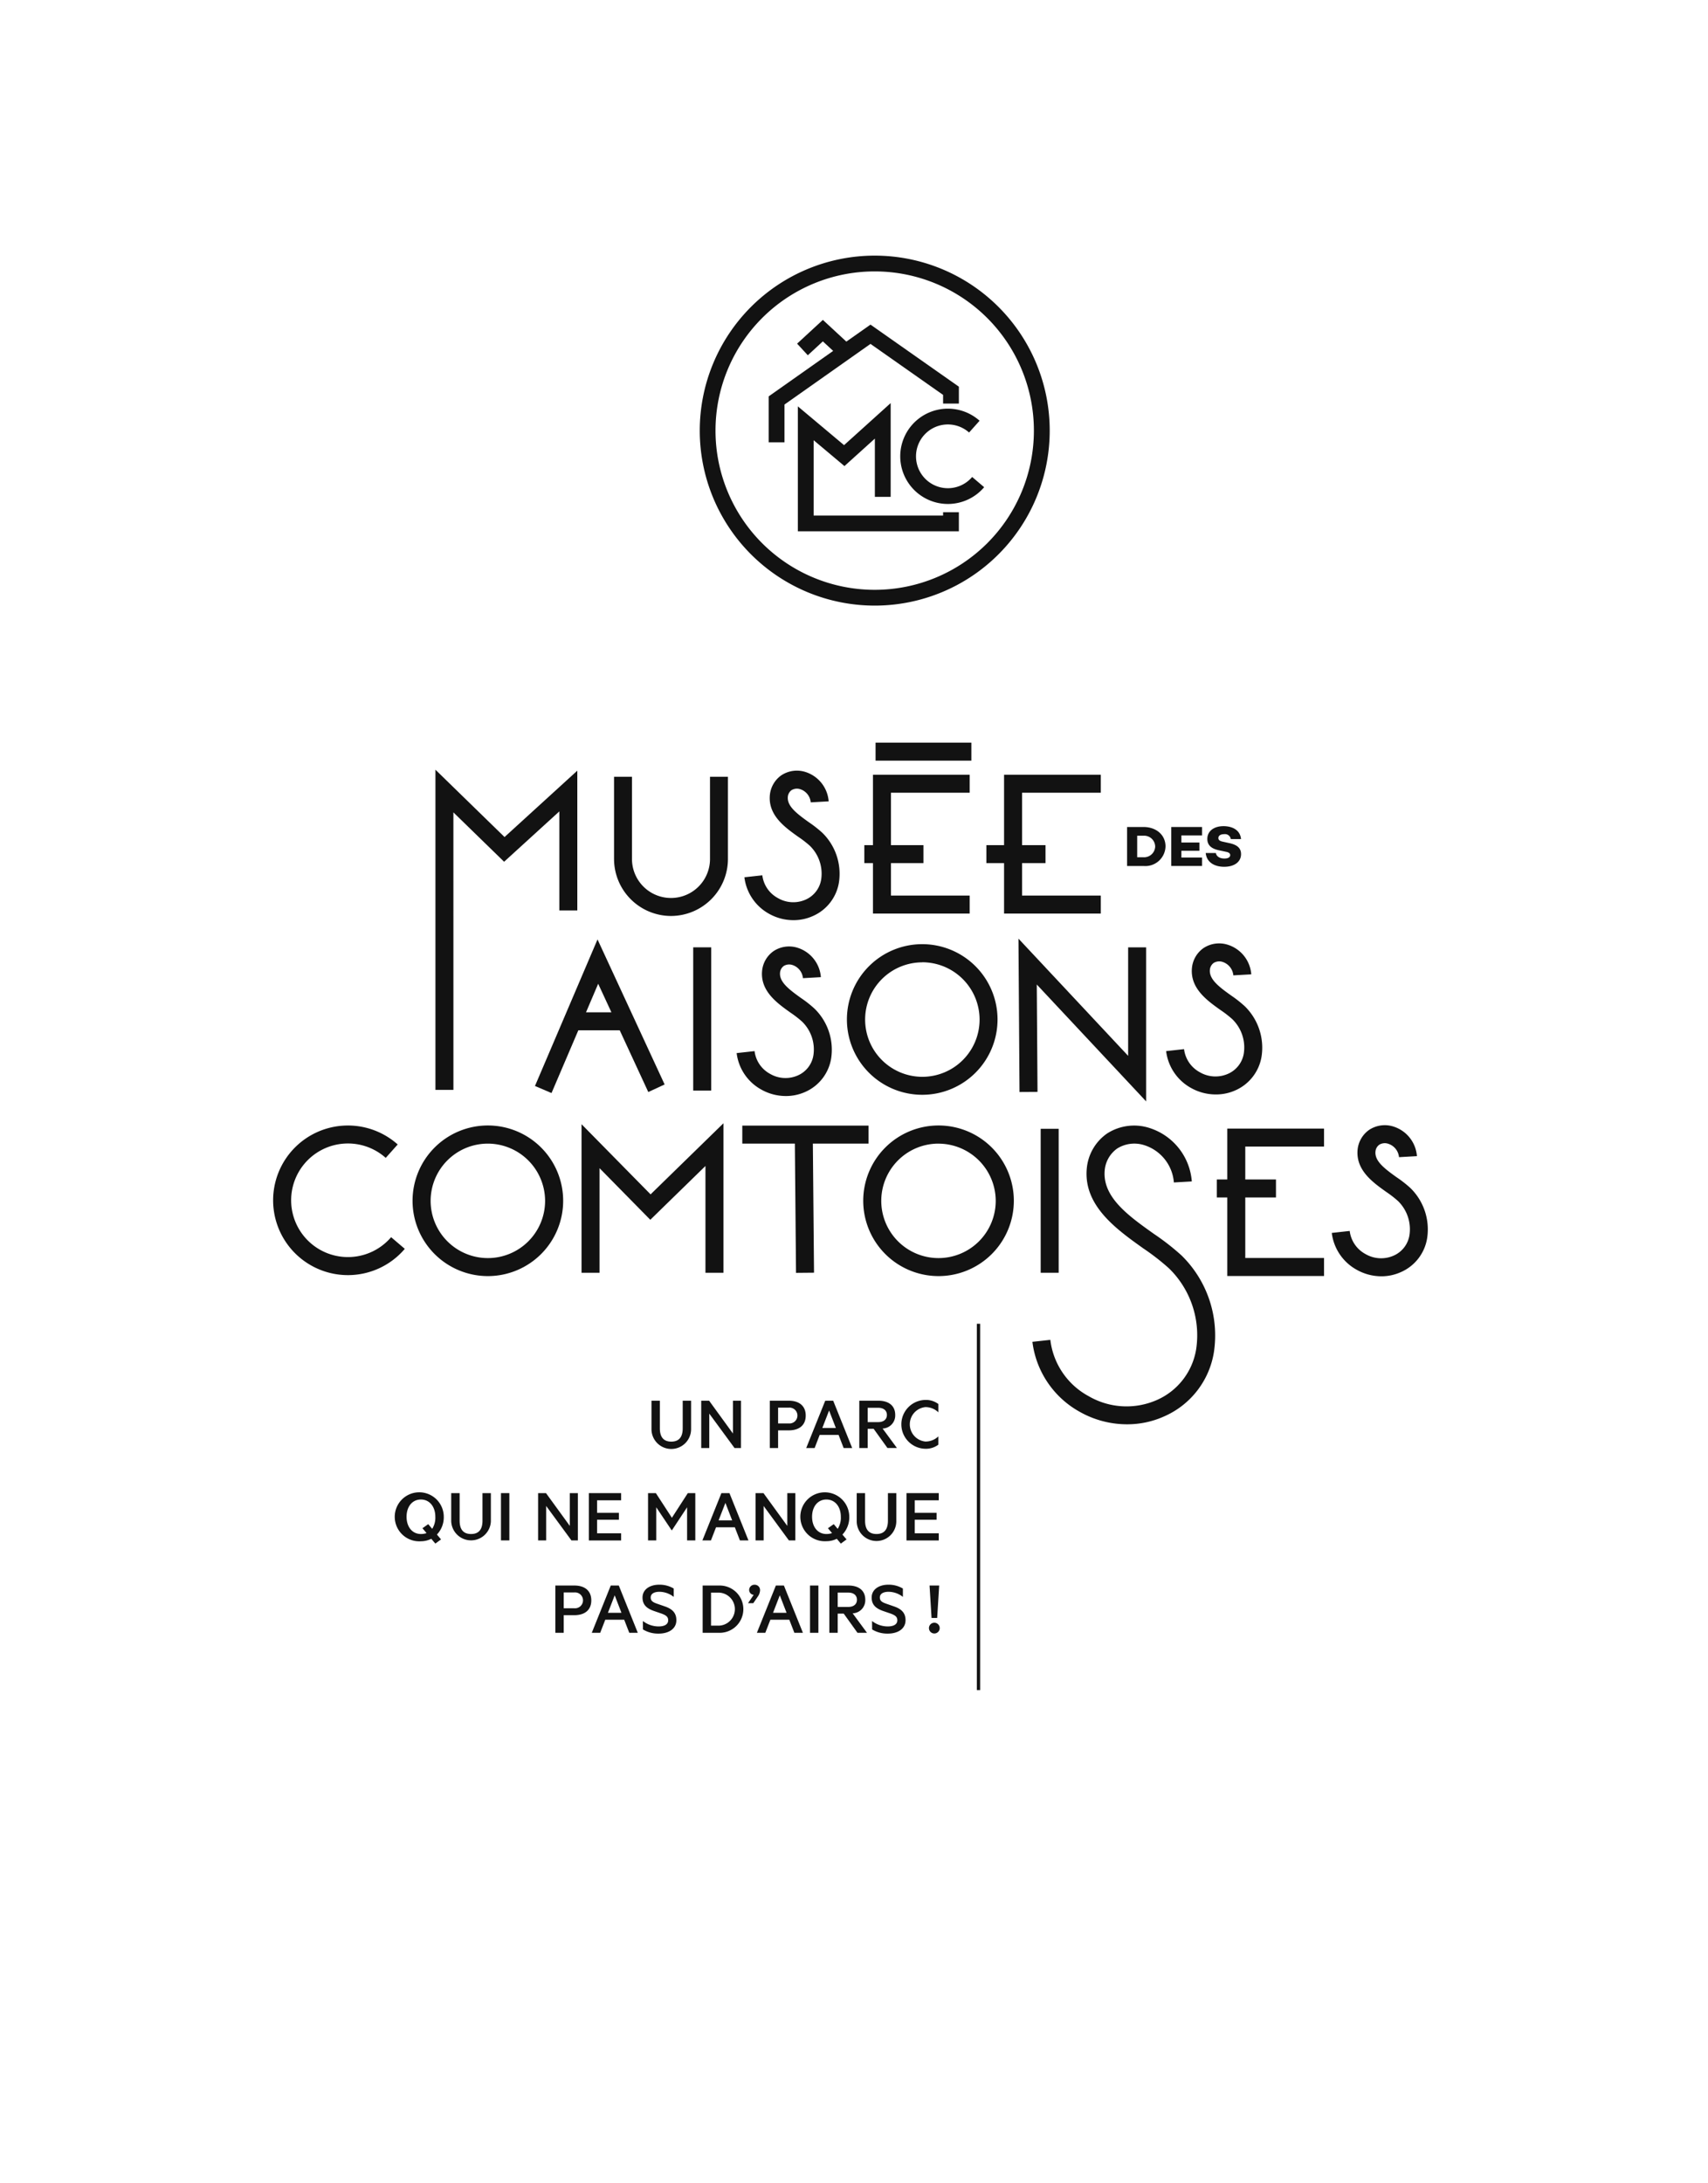 <svg xmlns="http://www.w3.org/2000/svg" xmlns:xlink="http://www.w3.org/1999/xlink" width="284" height="363" viewBox="0 0 284 363"><defs><filter id="a" x="0" y="0" width="284" height="363" filterUnits="userSpaceOnUse"><feGaussianBlur stdDeviation="4"></feGaussianBlur></filter></defs><g transform="translate(-12842 -5106)"><g transform="matrix(1, 0, 0, 1, 12842, 5106)" filter="url(#a)"><path d="M13114,5408.845,12854,5451V5112h260Z" transform="translate(-12842 -5106)" fill="#fff"></path></g><path d="M13032.137,5243.5c2.125,0,3.661,1.324,3.661,3.223a3.354,3.354,0,0,1-3.661,3.258h-2.73V5243.5Zm0,5.032a1.847,1.847,0,0,0,1.941-1.75l0-.059a1.835,1.835,0,0,0-1.943-1.774h-1.047v3.578Z" fill="#121212"></path><path d="M13038.436,5246.081h3v1.374h-3v1.124h3.44v1.4h-5.127V5243.5h5.127v1.4h-3.44Z" fill="#121212"></path><path d="M13048.354,5245.512h-1.7a.97.97,0,0,0-1.1-.82c-.577,0-.966.226-.966.647,0,.351.269.506.778.611l.945.208c1.237.257,2.045.734,2.045,1.849,0,1.3-1.115,2.108-2.812,2.108-1.525,0-2.9-.686-3.062-2.287h1.685c.11.569.629.912,1.428.912.626,0,.957-.217.957-.569,0-.221-.14-.45-.719-.555l-1.118-.238c-1.335-.277-1.964-.877-1.964-1.9,0-1.3,1.1-2.117,2.684-2.117C13046.548,5243.356,13048.185,5243.765,13048.354,5245.512Z" fill="#121212"></path><path d="M12917.393,5287.21h-2.99v-53.236l11.49,11.194,12.1-11.036v23.245h-2.99v-16.471l-9.183,8.371-8.431-8.21Z" fill="#121212"></path><path d="M12962.29,5317.615h-2.99v-17.756l-9.171,8.947-8.439-8.58v17.39h-2.993v-24.7l11.478,11.663,12.116-11.821Z" fill="#121212"></path><path d="M12953.582,5258.292a9.491,9.491,0,0,1-9.481-9.477v-13.669h2.982v13.669a6.487,6.487,0,1,0,12.974,0v-13.669h2.981v13.669A9.486,9.486,0,0,1,12953.582,5258.292Z" fill="#121212"></path><rect width="2.99" height="23.82" transform="translate(12957.264 5263.506)" fill="#121212"></rect><rect width="2.99" height="23.933" transform="translate(13015.042 5293.679)" fill="#121212"></rect><path d="M13062.154,5318.152h-16.086v-24.509h16.086v2.99h-13.094v18.525h13.094Z" fill="#121212"></path><path d="M12995.366,5288.024a12.522,12.522,0,1,1,12.5-12.545v.024A12.523,12.523,0,0,1,12995.366,5288.024Zm0-22.023a9.516,9.516,0,1,0,9.516,9.516v-.014a9.54,9.54,0,0,0-9.516-9.514Z" fill="#121212"></path><path d="M12998.055,5318.167a12.521,12.521,0,1,1,12.522-12.521h0A12.522,12.522,0,0,1,12998.055,5318.167Zm0-22.026a9.516,9.516,0,1,0,9.511,9.522v0a9.542,9.542,0,0,0-9.511-9.517Z" fill="#121212"></path><path d="M12923.12,5318.167a12.521,12.521,0,1,1,12.521-12.521h0A12.521,12.521,0,0,1,12923.12,5318.167Zm0-22.026a9.516,9.516,0,1,0,9.516,9.517h0a9.54,9.54,0,0,0-9.516-9.517Z" fill="#121212"></path><path d="M13032.575,5289.121l-18.183-19.432.122,17.854-2.993.018-.173-25.5,18.236,19.488v-18.039h2.99Z" fill="#121212"></path><rect width="20.997" height="2.99" transform="translate(12965.426 5293.148)" fill="#121212"></rect><rect width="2.993" height="22.258" transform="matrix(1, -0.009, 0.009, 1, 12974.159, 5295.37)" fill="#121212"></rect><path d="M12973.937,5258.99a8.3,8.3,0,0,1-4.087-1.077,8.046,8.046,0,0,1-4.074-6.054l2.98-.328a4.985,4.985,0,0,0,2.579,3.78,5.071,5.071,0,0,0,4.612.268,4.413,4.413,0,0,0,2.6-3.39,6.467,6.467,0,0,0-1.89-5.568,17.474,17.474,0,0,0-1.9-1.47c-2.241-1.595-5.031-3.578-4.752-6.911a4.552,4.552,0,0,1,1.92-3.342,4.7,4.7,0,0,1,4.031-.536,5.55,5.55,0,0,1,3.83,4.871l-2.98.17a2.54,2.54,0,0,0-1.741-2.188,1.742,1.742,0,0,0-1.446.155,1.537,1.537,0,0,0-.623,1.121c-.128,1.511,1.372,2.7,3.5,4.218a19.877,19.877,0,0,1,2.242,1.756,9.541,9.541,0,0,1,2.761,8.225,7.38,7.38,0,0,1-4.308,5.6A7.822,7.822,0,0,1,12973.937,5258.99Z" fill="#121212"></path><path d="M12972.647,5288.229a8.3,8.3,0,0,1-4.086-1.088,8.02,8.02,0,0,1-4.074-6.052l2.98-.328a4.981,4.981,0,0,0,2.576,3.781,5.091,5.091,0,0,0,4.612.265,4.4,4.4,0,0,0,2.6-3.39,6.458,6.458,0,0,0-1.893-5.566,17.745,17.745,0,0,0-1.9-1.472c-2.242-1.595-5.028-3.578-4.749-6.911a4.525,4.525,0,0,1,1.923-3.339,4.688,4.688,0,0,1,4.025-.536,5.562,5.562,0,0,1,3.831,4.871l-2.982.17a2.547,2.547,0,0,0-1.743-2.188,1.744,1.744,0,0,0-1.442.155,1.552,1.552,0,0,0-.624,1.121c-.128,1.514,1.372,2.7,3.5,4.221a19.008,19.008,0,0,1,2.245,1.771,9.54,9.54,0,0,1,2.761,8.222,7.372,7.372,0,0,1-4.308,5.608A7.791,7.791,0,0,1,12972.647,5288.229Z" fill="#121212"></path><path d="M13003.236,5237.8v-2.99h-16.083v11.707h-1.435v2.99h1.435v8.386h16.083V5254.9h-13.09v-5.393h5.4v-2.99h-5.4V5237.8Z" fill="#121212"></path><path d="M13025.038,5237.8v-2.99h-16.086v11.707h-2.942v2.99h2.942v8.386h16.086V5254.9h-13.093v-5.393h3.9v-2.99h-3.9V5237.8Z" fill="#121212"></path><rect width="9.829" height="2.99" transform="translate(13044.333 5302.104)" fill="#121212"></rect><rect width="15.929" height="2.99" transform="translate(12987.585 5229.479)" fill="#121212"></rect><path d="M12949.795,5287.565l2.716-1.259-11.158-24.115-10.4,24.369,2.752,1.174,4.457-10.434h6.883Zm-10.355-13.255,2.023-4.746,2.2,4.746Z" fill="#121212"></path><rect width="0.549" height="60.906" transform="translate(13004.426 5326.094)" fill="#121212"></rect><path d="M12950.326,5343.611v-4.725h1.392v4.588c0,1.512.668,2.215,1.9,2.215s1.9-.7,1.9-2.215v-4.588h1.394v4.737a3.293,3.293,0,0,1-6.586-.012Z" fill="#121212"></path><path d="M12965.205,5346.754h-1.07l-4.2-5.721v5.721h-1.339v-7.868h1.313l3.962,5.456v-5.456h1.338Z" fill="#121212"></path><path d="M12971.379,5343.817v2.937H12970v-7.868h3.16c1.7,0,2.812.847,2.812,2.472s-1.111,2.459-2.812,2.459Zm1.756-3.777h-1.756v2.623h1.756a1.319,1.319,0,1,0,0-2.623Z" fill="#121212"></path><path d="M12980.541,5338.886l3.157,7.868h-1.419l-.841-2.177h-3.148l-.835,2.177h-1.4l3.16-7.862Zm-1.807,4.535h2.248l-1.124-2.907Z" fill="#121212"></path><path d="M12986.274,5343.561v3.193h-1.394v-7.868h3.172c1.7,0,2.8.82,2.8,2.358a2.166,2.166,0,0,1-2.1,2.266l2.385,3.238h-1.577l-2.29-3.187Zm0-1.115h1.753c.921,0,1.444-.474,1.444-1.193s-.523-1.192-1.444-1.192h-1.753Z" fill="#121212"></path><path d="M12995.846,5338.758a3.428,3.428,0,0,1,2.184.68v1.383a3.066,3.066,0,0,0-2.168-.871,2.877,2.877,0,0,0,0,5.724,3.057,3.057,0,0,0,2.165-.858v1.38a3.428,3.428,0,0,1-2.184.68,4.06,4.06,0,0,1,0-8.118Z" fill="#121212"></path><path d="M12913.714,5361.845a3.894,3.894,0,0,1-1.726.411,4.076,4.076,0,1,1,3.8-4.075,4.147,4.147,0,0,1-1.139,2.957l.686.808-.951.691Zm-1.726-6.532c-1.446,0-2.386,1.192-2.386,2.868s.937,2.868,2.386,2.868a2.705,2.705,0,0,0,.936-.153l-.683-.807.966-.68.656.781a3.437,3.437,0,0,0,.521-2.009C12914.385,5356.517,12913.434,5355.313,12911.988,5355.313Z" fill="#121212"></path><path d="M12917.026,5358.977v-4.726h1.4v4.582c0,1.512.668,2.216,1.9,2.216s1.9-.7,1.9-2.216v-4.582h1.393v4.726a3.3,3.3,0,0,1-6.591,0Z" fill="#121212"></path><path d="M12926.694,5362.113h-1.393v-7.862h1.393Z" fill="#121212"></path><path d="M12938.085,5362.113h-1.07l-4.2-5.724v5.724h-1.342v-7.862h1.313l3.962,5.453v-5.453h1.338Z" fill="#121212"></path><path d="M12945.279,5354.251v1.193h-4v2.087h3.628v1.147h-3.628v2.251h4v1.193h-5.366v-7.871Z" fill="#121212"></path><path d="M12953.674,5360.422l-2.555-3.815v5.506h-1.365v-7.862h1.3l2.665,4.1,2.65-4.1h1.243v7.862h-1.365v-5.506l-2.517,3.815Z" fill="#121212"></path><path d="M12963.291,5354.251l3.158,7.862h-1.419l-.841-2.176h-3.131l-.844,2.176h-1.422l3.16-7.862Zm-1.806,4.532h2.257l-1.124-2.907Z" fill="#121212"></path><path d="M12974.244,5362.113h-1.07l-4.2-5.724v5.724h-1.339v-7.862h1.313l3.962,5.453v-5.453h1.338Z" fill="#121212"></path><path d="M12981.14,5361.845a3.886,3.886,0,0,1-1.726.4,4.068,4.068,0,1,1,3.8-4.06,4.143,4.143,0,0,1-1.139,2.957l.686.808-.951.692Zm-1.726-6.532c-1.446,0-2.385,1.192-2.385,2.868s.936,2.868,2.385,2.868a2.7,2.7,0,0,0,.936-.153l-.683-.807.963-.68.659.781a3.437,3.437,0,0,0,.521-2.009c0-1.664-.95-2.868-2.4-2.868Z" fill="#121212"></path><path d="M12984.452,5358.977v-4.726h1.389v4.582c0,1.512.671,2.216,1.9,2.216s1.9-.7,1.9-2.216v-4.582h1.394v4.726a3.292,3.292,0,0,1-6.583,0Z" fill="#121212"></path><path d="M12998.094,5354.251v1.193h-4v2.087h3.637v1.147h-3.637v2.251h4v1.193h-5.366v-7.871Z" fill="#121212"></path><path d="M12935.733,5374.544v2.931h-1.393v-7.861h3.166c1.7,0,2.812.846,2.812,2.471s-1.112,2.459-2.812,2.459Zm1.753-3.777h-1.753v2.624h1.753a1.319,1.319,0,1,0,0-2.624Z" fill="#121212"></path><path d="M12944.891,5369.614l3.16,7.861h-1.419l-.843-2.176h-3.146l-.844,2.176h-1.4l3.156-7.861Zm-1.806,4.534h2.248l-1.124-2.907Z" fill="#121212"></path><path d="M12948.9,5375.516a4.256,4.256,0,0,0,2.611.9c.937,0,1.592-.319,1.592-1.023,0-.617-.415-.858-1.15-1.13l-1.193-.408c-1.1-.385-1.925-.948-1.925-2.239,0-1.383,1.258-2.141,2.769-2.141a4.588,4.588,0,0,1,2.422.641v1.387a3.9,3.9,0,0,0-2.386-.847c-.829,0-1.445.3-1.445.948,0,.575.388.8,1.069,1.037l1.327.46c1.285.45,1.872,1.141,1.872,2.28,0,1.434-1.27,2.227-2.942,2.227a4.847,4.847,0,0,1-2.611-.691Z" fill="#121212"></path><path d="M12958.835,5369.614h2.772a3.931,3.931,0,1,1,0,7.861h-2.772Zm2.715,6.672a2.748,2.748,0,0,0,0-5.492h-1.323v5.492Z" fill="#121212"></path><path d="M12967.319,5371.164a.81.81,0,0,1-.748-.82.864.864,0,0,1,.87-.859h.023a.877.877,0,0,1,.913.839.989.989,0,0,1,0,.121,1.952,1.952,0,0,1-.387,1.026l-.736,1.076h-.871Z" fill="#121212"></path><path d="M12972.345,5369.614l3.16,7.861h-1.419l-.843-2.176h-3.146l-.844,2.176h-1.4l3.157-7.861Zm-1.806,4.534h2.248l-1.124-2.907Z" fill="#121212"></path><path d="M12978.078,5377.475h-1.393v-7.861h1.393Z" fill="#121212"></path><path d="M12981.292,5374.288v3.187h-1.392v-7.861h3.175c1.7,0,2.8.819,2.8,2.358a2.177,2.177,0,0,1-2.1,2.265l2.386,3.238h-1.58l-2.286-3.187Zm0-1.115h1.753c.924,0,1.446-.474,1.446-1.192s-.522-1.193-1.446-1.193h-1.753Z" fill="#121212"></path><path d="M12987,5375.516a4.265,4.265,0,0,0,2.612.9c.936,0,1.592-.319,1.592-1.023,0-.617-.415-.858-1.151-1.13l-1.192-.408c-1.1-.385-1.926-.948-1.926-2.239,0-1.383,1.259-2.141,2.77-2.141a4.6,4.6,0,0,1,2.424.641v1.387a3.908,3.908,0,0,0-2.385-.847c-.829,0-1.446.3-1.446.948,0,.575.39.8,1.073,1.037l1.324.46c1.284.45,1.875,1.141,1.875,2.28,0,1.434-1.273,2.227-2.945,2.227a4.87,4.87,0,0,1-2.612-.691Z" fill="#121212"></path><path d="M12997.364,5375.8a.894.894,0,1,1-.9.894A.893.893,0,0,1,12997.364,5375.8Zm-.8-6.186h1.6l-.334,5.39h-.936Z" fill="#121212"></path><path d="M12899.86,5318.006a12.438,12.438,0,1,1,8.267-21.724l-1.988,2.23a9.444,9.444,0,1,0,.765,13.334c.044-.049.087-.1.13-.149l2.274,1.941A12.42,12.42,0,0,1,12899.86,5318.006Z" fill="#121212"></path><path d="M13029.394,5342.809a16.014,16.014,0,0,1-7.879-2.086,15.46,15.46,0,0,1-7.85-11.627l2.981-.328a12.29,12.29,0,0,0,6.35,9.352,12.527,12.527,0,0,0,11.383.641,11.161,11.161,0,0,0,6.522-8.488,15.528,15.528,0,0,0-4.522-13.388,38.366,38.366,0,0,0-4.242-3.3c-4.438-3.166-9.964-7.078-9.438-13.234a7.963,7.963,0,0,1,3.351-5.87,8.308,8.308,0,0,1,7.128-.924,10.135,10.135,0,0,1,6.991,8.872l-2.981.17a7.081,7.081,0,0,0-4.9-6.192,5.366,5.366,0,0,0-4.541.56,4.979,4.979,0,0,0-2.063,3.649c-.378,4.445,3.975,7.54,8.182,10.533a40.753,40.753,0,0,1,4.585,3.577,18.61,18.61,0,0,1,5.4,16.045,14.083,14.083,0,0,1-8.228,10.7A14.912,14.912,0,0,1,13029.394,5342.809Z" fill="#121212"></path><path d="M13071.682,5318.2a8.386,8.386,0,0,1-4.123-1.1,8.112,8.112,0,0,1-4.116-6.111l2.981-.328a5.043,5.043,0,0,0,2.617,3.837,5.155,5.155,0,0,0,4.678.271,4.474,4.474,0,0,0,2.645-3.44,6.561,6.561,0,0,0-1.914-5.647,17.8,17.8,0,0,0-1.92-1.49c-2.267-1.61-5.068-3.613-4.8-6.973a4.579,4.579,0,0,1,1.936-3.369,4.724,4.724,0,0,1,4.061-.537,5.6,5.6,0,0,1,3.875,4.91l-2.98.17a2.6,2.6,0,0,0-1.789-2.227,1.768,1.768,0,0,0-1.49.158,1.557,1.557,0,0,0-.635,1.145c-.134,1.541,1.386,2.749,3.547,4.287a19.2,19.2,0,0,1,2.266,1.774,9.618,9.618,0,0,1,2.784,8.3,7.428,7.428,0,0,1-4.346,5.664A7.853,7.853,0,0,1,13071.682,5318.2Z" fill="#121212"></path><path d="M13044.136,5287.967a8.384,8.384,0,0,1-4.123-1.094,8.108,8.108,0,0,1-4.113-6.112l2.98-.328a5.067,5.067,0,0,0,2.615,3.837,5.165,5.165,0,0,0,4.68.272,4.477,4.477,0,0,0,2.646-3.441,6.561,6.561,0,0,0-1.914-5.646,17.591,17.591,0,0,0-1.92-1.491c-2.267-1.61-5.083-3.613-4.8-6.973a4.565,4.565,0,0,1,1.936-3.366,4.719,4.719,0,0,1,4.057-.539,5.6,5.6,0,0,1,3.876,4.91l-2.98.17a2.6,2.6,0,0,0-1.774-2.23,1.788,1.788,0,0,0-1.491.161,1.584,1.584,0,0,0-.638,1.145c-.128,1.541,1.389,2.748,3.551,4.284a19.551,19.551,0,0,1,2.266,1.788,9.632,9.632,0,0,1,2.785,8.3,7.453,7.453,0,0,1-4.348,5.664A7.816,7.816,0,0,1,13044.136,5287.967Z" fill="#121212"></path><path d="M12987.442,5206.69a29.094,29.094,0,1,1,29.1-29.094A29.094,29.094,0,0,1,12987.442,5206.69Zm0-55.564a26.47,26.47,0,1,0,26.47,26.47,26.471,26.471,0,0,0-26.47-26.47Z" fill="#121212"></path><path d="M13001.437,5194.339h-26.774v-20.773l7.683,6.445,7.751-6.994v15.595h-2.627v-9.692l-5.059,4.57-5.122-4.3v12.521h21.524v-.548h2.624l-2.624.042,2.624-.042Z" fill="#121212"></path><path d="M12999.612,5189.79a7.922,7.922,0,1,1,5.27-13.836l-1.747,1.958a5.3,5.3,0,1,0,.437,7.48c.025-.03.052-.059.077-.089l1.994,1.7A7.913,7.913,0,0,1,12999.612,5189.79Z" fill="#121212"></path><path d="M12986.741,5159.972l-4.013,2.826-3.905-3.61-4.283,3.95,1.779,1.929,2.5-2.308,1.718,1.583-10.718,7.555v7.646h2.623v-6.284l14.3-10.08,12.071,8.479v1.443h2.624v-2.808Z" fill="#121212"></path></g></svg>